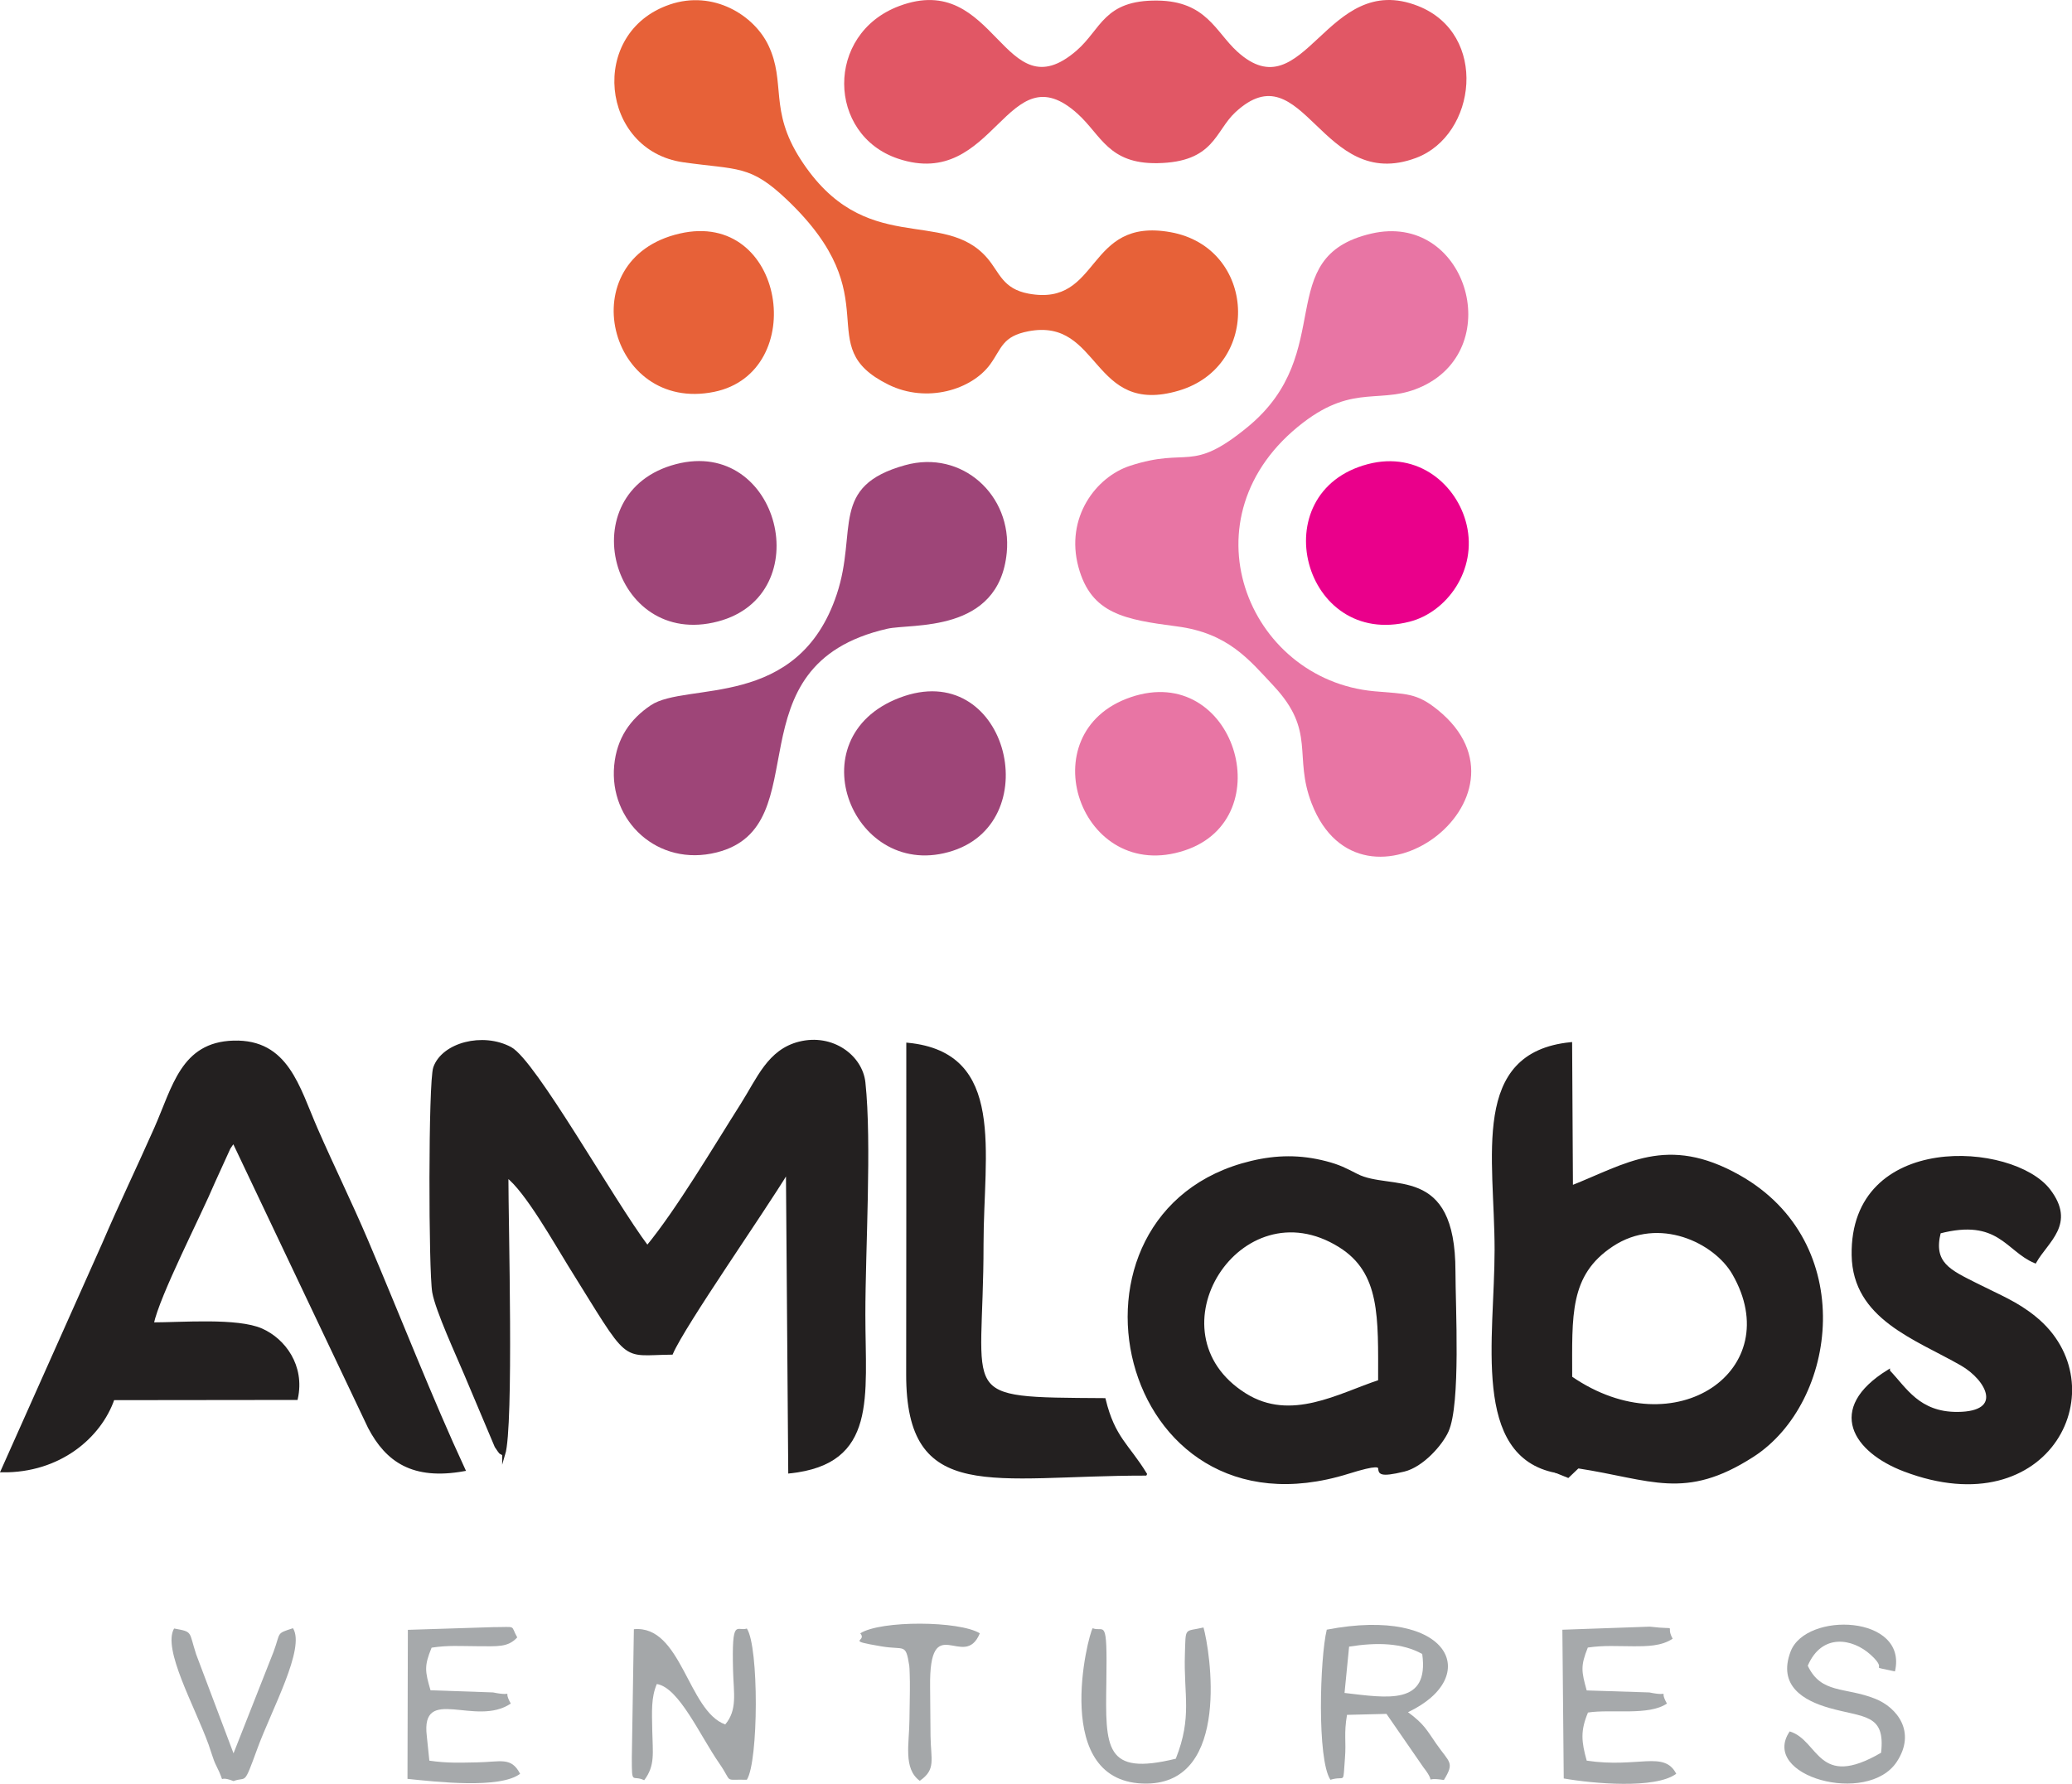 <?xml version="1.0" encoding="UTF-8"?>
<!DOCTYPE svg PUBLIC "-//W3C//DTD SVG 1.1//EN" "http://www.w3.org/Graphics/SVG/1.1/DTD/svg11.dtd">
<!-- Creator: CorelDRAW -->
<svg xmlns="http://www.w3.org/2000/svg" xml:space="preserve" width="135.277mm" height="116.49mm" version="1.1" style="shape-rendering:geometricPrecision; text-rendering:geometricPrecision; image-rendering:optimizeQuality; fill-rule:evenodd; clip-rule:evenodd"
viewBox="0 0 4033.71 3473.51"
 xmlns:xlink="http://www.w3.org/1999/xlink"
 xmlns:xodm="http://www.corel.com/coreldraw/odm/2003">
 <defs>
  <style type="text/css">
   <![CDATA[
    .str0 {stroke:#232020;stroke-width:5.96;stroke-miterlimit:22.926}
    .fil0 {fill:#232020}
    .fil4 {fill:#9E4578}
    .fil6 {fill:#A4A7A9}
    .fil7 {fill:#A6A9AB}
    .fil3 {fill:#E15765}
    .fil2 {fill:#E76138}
    .fil1 {fill:#E875A4}
    .fil5 {fill:#EA008B}
   ]]>
  </style>
 </defs>
 <g id="Camada_x0020_1">
  <g id="_3079007382144">
   <path class="fil0 str0" d="M980.58 2831.94c16.87,-55.89 6.15,-452.06 6.15,-542.22 37.21,27.05 97.01,133.69 121.92,173.6 121.6,194.82 97.39,172.54 198.7,171.51 25.08,-57.06 177.26,-274.34 225.65,-354.31l4.5 585.54c168.09,-17.89 144.19,-145.33 144.19,-306.29 -0.01,-127.17 12.72,-334.47 0.08,-451.86 -5.44,-50.54 -61.36,-92.83 -125.56,-76.7 -59.29,14.9 -79.78,69.49 -111.64,119.7 -52.75,83.13 -125.4,206.01 -184.41,277.53 -67.9,-90.02 -219.59,-361.79 -266.63,-386.98 -53.79,-28.8 -130.98,-8.47 -147.15,37.63 -9.78,27.9 -9.13,396.52 -1.94,437.14 6.29,35.48 46.58,122.47 62.15,159.63l59.29 140.48c11.92,17.44 5.62,9.03 14.7,15.59z"/>
   <path class="fil1" d="M2669.53 454.88c-195.12,45.37 -63.47,231.09 -240.69,376.59 -111.25,91.34 -114.12,38.05 -229,75.57 -66.47,21.71 -126.34,101.06 -100.37,197.04 24.71,91.32 89.73,102.31 191.98,115.68 99.62,13.02 140.51,65.14 187.48,115.21 84.09,89.64 38.39,136.36 74.72,229.86 97.37,250.59 455.43,-11.71 245.69,-182.18 -42.05,-34.17 -61.56,-30.95 -123.96,-36.63 -247.82,-22.52 -375.97,-340.74 -138.73,-522.9 101.53,-77.96 152.87,-33.05 233.37,-71.28 163.22,-77.53 83.33,-339.71 -100.48,-296.97z"/>
   <path class="fil0 str0" d="M4.57 2863.97c110.75,1.33 189.87,-66.15 215.54,-140.55l356.78 -0.41c13.8,-63.39 -24.08,-113.93 -67.73,-133.27 -47.14,-20.88 -154.74,-11.79 -212.92,-11.79 11.91,-56.59 90.38,-207.76 119.9,-277.54l29.66 -65.14c1.25,-1.99 3.04,-4.61 4.33,-6.47 1.3,-1.88 3.53,-4.6 4.76,-6.26l264.31 556.57c34.17,65.18 84.69,100.37 183.63,82.72 -62.37,-134.12 -127.31,-300.52 -189,-445.46 -32.23,-75.7 -65.04,-141.79 -98.13,-217.47 -35.72,-81.7 -56.56,-172.64 -161.1,-169.64 -100.01,2.87 -115.96,87.86 -151.6,168.29 -34.04,76.82 -68.97,149.22 -101.37,224.78l-197.06 441.64z"/>
   <path class="fil2" d="M1303.82 8.85c-159.39,54.3 -134.89,284.19 26.21,307.13 106.5,15.17 130.01,4.45 201.68,72.59 204.05,193.98 43.47,284.14 197.86,360.4 74.76,36.93 162.46,9.84 198.31,-39.83 22.33,-30.92 23.34,-54.45 74.55,-64.15 141.05,-26.72 121.48,166.31 292.42,115.65 161.78,-47.95 150.68,-278.52 -15.94,-308.5 -166.32,-29.92 -134.94,145.88 -276.47,119.64 -50.45,-9.35 -56.41,-41.03 -80.17,-68.89 -85.38,-100.08 -239.37,1.42 -364.19,-193.37 -61.27,-95.62 -27.64,-148.8 -62.16,-221.21 -28.02,-58.76 -107.25,-108.39 -192.11,-79.48z"/>
   <path class="fil0 str0" d="M3057.72 2682.42c0,-120.69 -6.28,-200.69 80.62,-258.04 91.6,-60.45 200.94,-6.72 236.71,55.35 108.83,188.81 -112.5,344.04 -317.33,202.69zm-28.45 182.71c26.09,-7.6 15.05,5.13 27.75,-19.24l14.77 10.28c143.57,22.02 207.74,63.2 339.91,-21.74 162.96,-104.72 203.73,-414.19 -26.83,-543.81 -139.8,-78.59 -218.45,-21.3 -325.68,20.88l-1.6 -279.15c-192.72,19.51 -144.98,220.31 -144.98,401.2 0,172.76 -45.39,400.31 116.67,431.59z"/>
   <path class="fil3" d="M1750.46 11.79c-144.66,54.36 -140.01,250.81 -2.3,297.1 189.74,63.77 211.82,-212.46 349.98,-87.07 45.71,41.49 60.01,97.49 155.11,95.89 110.85,-1.86 111.88,-62.27 151.89,-99.27 132.65,-122.66 166.67,158.42 351.75,88.98 117.79,-44.19 141.49,-241.33 3.83,-295.73 -179.04,-70.75 -220.87,207.69 -351.81,88.96 -42.57,-38.6 -60.2,-98.38 -155.51,-99.56 -104.66,-1.3 -109.33,55.74 -157.76,97.56 -142.7,123.24 -155.55,-158.13 -345.2,-86.86z"/>
   <path class="fil0 str0" d="M2685.86 2689.77c-79.08,26 -172.64,82.14 -262.2,25.95 -193.49,-121.4 -10.17,-411.33 184.61,-289.82 82.5,51.47 77.59,139.16 77.59,263.87zm-249.43 -426.34c-403.59,96.47 -263.12,744.31 187.9,603.47 115.62,-36.11 12.8,19.07 108.82,-4.29 35.45,-8.63 72.24,-50.21 83.96,-76.16 23.79,-52.68 13.4,-241.86 13.34,-311.31 -0.16,-206.98 -122.69,-152.56 -188.99,-186.42 -23.4,-11.95 -34.34,-17.95 -60.81,-24.81 -49.85,-12.91 -95.75,-12.06 -144.21,-0.48z"/>
   <path class="fil4" d="M1762.06 905.78c-147.96,41.15 -91.8,126.98 -132.95,251.06 -75.34,227.13 -293.24,170.16 -362.22,216.5 -39.97,26.85 -66.1,63.99 -71.18,116.88 -10.38,108.19 84.81,198.6 199.69,169.58 201.97,-51.01 20.8,-364.33 331.96,-435.51 47.16,-10.79 217.39,9.87 232.57,-148.29 10.67,-111.14 -86.76,-201.12 -197.87,-170.21z"/>
   <path class="fil0 str0" d="M3676.39 2670c-120.04,74.32 -65.56,155.64 30.88,192.37 284.57,108.38 414.12,-165.79 254.27,-296.13 -35.98,-29.34 -67.94,-41.34 -114.33,-64.79 -51.38,-25.98 -87.47,-40.82 -71.72,-102.37 115.66,-30.2 131.64,35 186.24,57.68 23.43,-41 76.59,-73.76 27.28,-138.59 -70.28,-92.4 -385.23,-112.34 -381.3,126.04 2.01,122.16 121.63,160.82 210.98,211.97 52.13,29.84 85.26,95.57 -7.82,96.11 -76.41,0.44 -101.82,-48.39 -134.48,-82.28z"/>
   <path class="fil0 str0" d="M2229.8 2870.31c-34.01,-55.77 -61.97,-69.84 -80.22,-144.88 -295.1,-1.96 -237.83,2.95 -237.83,-302.4 0,-179.55 44.39,-370.94 -144.41,-389.59 0,214.06 0.14,428.12 -0.24,642.18 -0.46,251.89 164.08,194.7 462.7,194.7z"/>
   <path class="fil4" d="M1316.3 903.7c-207.9,53.85 -126.46,361.09 81.34,306.43 196.41,-51.66 119.86,-358.55 -81.34,-306.43z"/>
   <path class="fil5" d="M2662.84 903.77c-206.49,54.25 -126.25,360.27 81.62,306.71 72.14,-18.59 131.68,-100.01 110.7,-188.83 -18.11,-76.63 -93.32,-143.89 -192.32,-117.88z"/>
   <path class="fil1" d="M2201.56 1357.5c-200.54,67.99 -98.46,366.3 105.34,298.3 188.39,-62.86 96.24,-366.65 -105.34,-298.3z"/>
   <path class="fil4" d="M1751.5 1358.61c-205.11,78.02 -89.23,361.18 103.59,297.97 184.55,-60.49 103.25,-376.65 -103.59,-297.97z"/>
   <path class="fil2" d="M1322.99 454.82c-213.83,49.48 -139,350.3 67.26,308.21 185.73,-37.9 138.76,-355.89 -67.26,-308.21z"/>
   <path class="fil6" d="M2626.4 3206.32c54.79,-8.67 103.6,-7.28 142.36,14.33 13.83,100.36 -67.14,85.67 -151.26,75.87l8.9 -90.2zm-36.38 259.27c30.38,-9.32 23.87,12.59 28.34,-42.72 2.6,-32.1 -2.42,-46.16 3.94,-83.67l76.87 -1.91 71.8 103.94c29.76,37.92 -6.24,17.31 39.94,24.82 21.27,-34.78 11.1,-33.24 -14.77,-70.49 -18.59,-26.77 -23.43,-38.29 -55.07,-61.56 145.9,-69.24 82.58,-206.99 -158.18,-160.69 -13.44,55.74 -19.18,252.65 7.13,292.27z"/>
   <path class="fil6" d="M1254.08 3466.48c21.75,-28.59 16.54,-53.36 15.72,-97.01 -0.71,-37.73 -2.28,-63.85 8.84,-90.33 43.25,6.85 83.79,100.09 121.68,154.59 27.19,39.1 6.66,30.68 53.62,31.82 22.83,-35.68 23.64,-259.26 0,-294.42 -19.5,6.61 -29.62,-23.86 -26.83,82.32 1.14,43.54 8.78,76 -15.24,104.41 -72.68,-25.89 -85.22,-194.24 -177.87,-185.43l-3.99 249.91c0,55.85 0.74,32.73 24.06,44.14z"/>
   <path class="fil6" d="M3662.03 3412.97c-124.28,72.45 -120.14,-24.05 -177.89,-41.54 -59.04,87.08 151.6,145.34 208.43,59.21 38.35,-58.12 0.66,-105.76 -41.92,-122.78 -58.67,-23.46 -105.12,-8.85 -131.34,-64.34 27.36,-63.86 87.08,-53.43 122.39,-21.38 38.37,34.82 -11.15,19.45 47.36,32.47 25.62,-109.93 -173.26,-117.27 -203.14,-38.76 -25.45,66.89 25.72,95.63 74.35,109.64 67.68,19.49 110.66,10.72 101.75,87.49z"/>
   <path class="fil7" d="M3088.92 3291.61c-10.42,-37.43 -12.06,-47.78 2.19,-83.48 32.67,-4.62 55.67,-2.55 88.15,-2.5 27.07,0.04 55.18,-0.1 77.01,-14.7 -16.15,-29.61 15.74,-16.43 -44.55,-23.49l-170.15 5.99 2.66 289.61c56.45,9.97 178.6,21 219.01,-9.13 -23.63,-45.91 -74.67,-10.59 -174.29,-25.56 -10.48,-37.49 -12.33,-58.27 2.47,-93.67 45.43,-7.11 118.28,6.82 153.7,-17.51 -17.79,-31.42 11.53,-12.12 -34.31,-21.64l-121.88 -3.9z"/>
   <path class="fil7" d="M840.23 3208.36c32.41,-4.96 55.65,-2.97 88.11,-2.85 40.8,0.14 60.38,2.59 78.61,-17.15 -14.21,-24.84 1.14,-19.96 -47.4,-19.96l-165.53 5.25 -0.74 290.18c56.03,5.78 180.32,19.91 219.22,-9.91 -17.37,-33.59 -37.62,-22.97 -84.18,-22.2 -33.46,0.55 -57.01,1.79 -92.47,-3.34l-4.98 -48.1c-12.01,-100.46 95.03,-16.59 163.52,-63.11 -18.11,-31.62 11.97,-12.07 -34.65,-21.67l-121.62 -4.17c-10.88,-37.31 -12.46,-47.35 2.11,-82.95z"/>
   <path class="fil6" d="M2127.17 3170.55c-8.44,11.37 -83.81,303.96 105.09,302.47 165.42,-1.31 122.98,-260.98 110.67,-303.97 -37.87,8.95 -34.41,-2.48 -36.21,52.23 -2.61,79.49 14.73,121.54 -17.72,203.31 -138.66,33.9 -137.13,-20.38 -135.17,-149.78 1.97,-129.92 -3.92,-95.4 -26.66,-104.26z"/>
   <path class="fil6" d="M454.62 3468.15c26.21,-9.96 18.96,12.12 46.22,-62.7 27.79,-76.25 94.29,-196.31 69.49,-234.99 -33.51,11.05 -23.38,6.9 -37.77,45.9l-77.94 197.76 -72.66 -192.58c-14.82,-45.37 -5.8,-43.78 -43.05,-50.51 -23.04,39.85 39.62,150.12 67.19,226.1 3.86,10.64 9.54,30.38 13.72,38.58 23.99,47.1 -1.95,17.83 34.81,32.44z"/>
   <path class="fil6" d="M1907.48 3180.4c-39.69,-24.44 -192.26,-25.58 -232.78,0 14.92,16.67 -32.5,13 41.55,25.48 45.07,7.59 46.81,-7.03 53.9,37.6 0.65,4.12 1.11,25.82 1.17,31.02 0.27,23.96 -0.66,49.97 -0.82,74.24 -0.31,46.36 -12.54,95.03 20.05,118.86 32.02,-22.12 21.65,-40.7 20.99,-87.02 -0.45,-31.83 -0.41,-63.61 -0.84,-95.44 -2.05,-153.24 66.28,-30.49 96.77,-104.72z"/>
   <path class="fil0 str0" d="M3029.27 2865.13l23.27 9.4 19.25 -18.37 -14.77 -10.28c-12.7,24.37 -1.65,11.65 -27.75,19.24z"/>
  </g>
 </g>
</svg>
